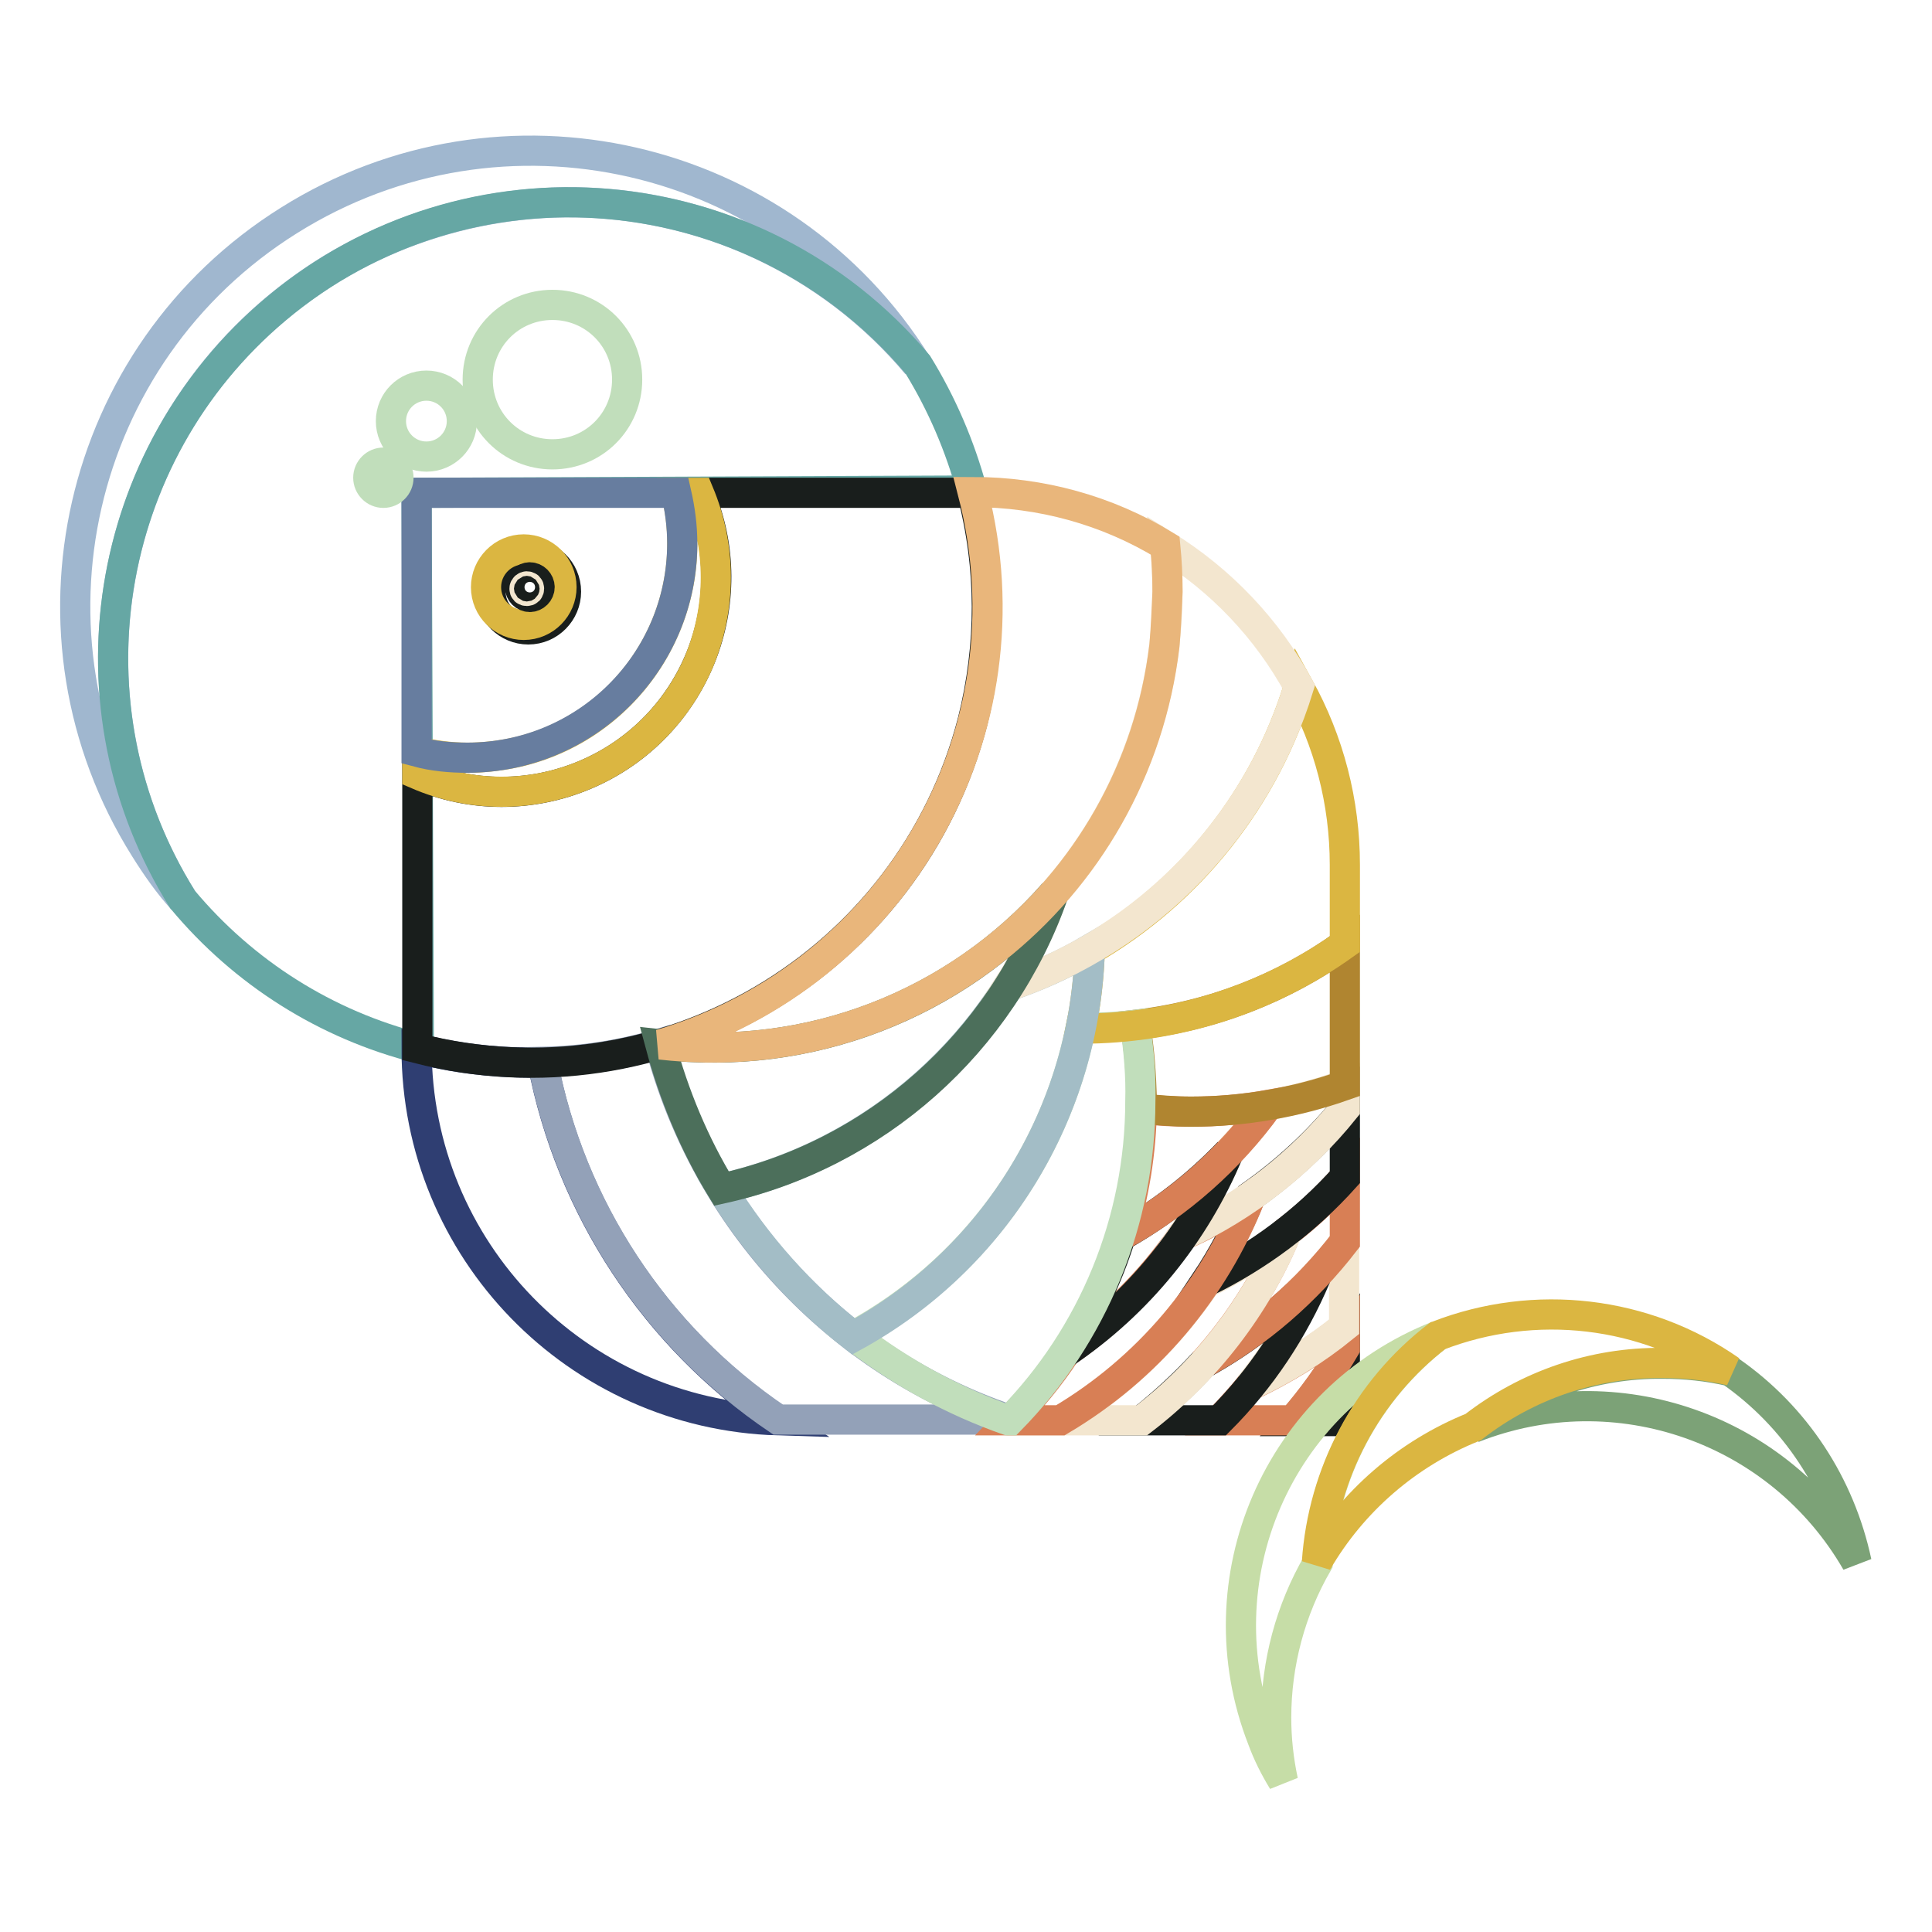<?xml version="1.0" encoding="utf-8"?>
<!-- Svg Vector Icons : http://www.onlinewebfonts.com/icon -->
<!DOCTYPE svg PUBLIC "-//W3C//DTD SVG 1.1//EN" "http://www.w3.org/Graphics/SVG/1.1/DTD/svg11.dtd">
<svg version="1.1" xmlns="http://www.w3.org/2000/svg" xmlns:xlink="http://www.w3.org/1999/xlink" x="0px" y="0px" viewBox="0 0 256 256" enable-background="new 0 0 256 256" xml:space="preserve">
<g> <path stroke-width="4" fill-opacity="0" stroke="#a0b7cf"  d="M75.1,26.8c17.9-0.1,34.9,7.8,46.4,21.5c-17.7-28.3-55-36.8-83.2-19.1c-28.3,17.7-36.8,55-19.1,83.2 c1.5,2.4,3.1,4.7,5,6.8C6.5,91,15.1,53.7,43.3,36C52.8,30.1,63.8,26.9,75.1,26.8z"/> <path stroke-width="4" fill-opacity="0" stroke="#66a7a4"  d="M55.5,138.9l-0.3-73.6l73.6-0.3c-1.6-5.9-4-11.5-7.2-16.7C100.1,22.8,62,19.5,36.5,41 c-23,19.4-28.3,52.7-12.3,78.2C32.3,128.9,43.2,135.8,55.5,138.9z"/> <path stroke-width="4" fill-opacity="0" stroke="#2f3e72"  d="M71.9,140.8h-1.5c-5.1,0-10.2-0.6-15.2-1.9c0,26.7,21.2,48.5,47.9,49.3C86.8,177.1,75.6,160.1,71.9,140.8z" /> <path stroke-width="4" fill-opacity="0" stroke="#93a1b8"  d="M87.4,138.3c-5,1.5-10.3,2.3-15.5,2.4c3.7,19.3,14.9,36.4,31.2,47.4h30.6 C110.9,180.4,93.5,161.6,87.4,138.3z"/> <path stroke-width="4" fill-opacity="0" stroke="#191e1c"  d="M128.8,65.3H92.6c6.2,14.4-0.5,31.1-14.9,37.3c-7.2,3.1-15.3,3.1-22.4,0v36.3c32.3,8.3,65.3-11.1,73.6-43.4 C131.4,85.5,131.4,75.2,128.8,65.3z M178.2,178.7c-2,3.4-4.3,6.6-6.9,9.6h6.9V178.7z"/> <path stroke-width="4" fill-opacity="0" stroke="#d87f55"  d="M178.2,175.8c-3.8,3.1-8.1,5.7-12.5,7.8c-1.3,1.6-2.7,3.1-4.1,4.6h9.7c2.6-3,4.9-6.2,6.9-9.6V175.8z"/> <path stroke-width="4" fill-opacity="0" stroke="#f3e6cf"  d="M174.3,169.1c-2.2,5.2-5.1,10.1-8.7,14.5c4.5-2.1,8.7-4.7,12.5-7.8v-11.2 C177,166.1,175.7,167.6,174.3,169.1z"/> <path stroke-width="4" fill-opacity="0" stroke="#191e1c"  d="M159.4,180.7c-2.5,2.7-5.2,5.2-8.1,7.5h10.3c5.5-5.5,9.8-12,12.8-19.1C170,173.7,165,177.6,159.4,180.7 L159.4,180.7z"/> <path stroke-width="4" fill-opacity="0" stroke="#d87f55"  d="M178.2,164.5V156c-2.3,2.6-4.9,5.1-7.7,7.2c-2.6,6.4-6.4,12.3-11,17.4C166.8,176.6,173.1,171.1,178.2,164.5 L178.2,164.5z"/> <path stroke-width="4" fill-opacity="0" stroke="#f3e6cf"  d="M170.5,163.3c-3.3,2.6-6.9,4.9-10.7,6.7c-5,7.4-11.5,13.6-19.2,18.2h10.7 C159.8,181.7,166.4,173.1,170.5,163.3z"/> <path stroke-width="4" fill-opacity="0" stroke="#191e1c"  d="M178.2,156v-9.1c-3.6,4.4-7.8,8.3-12.5,11.6c-1.6,4-3.6,7.8-6,11.4C166.7,166.5,173,161.8,178.2,156 L178.2,156z"/> <path stroke-width="4" fill-opacity="0" stroke="#d87f55"  d="M165.7,158.6c-2.8,2-5.8,3.7-9,5.1c-4.2,6.1-9.5,11.3-15.5,15.5c-2.1,3.2-4.6,6.2-7.3,9h6.6 C152,181.4,160.8,171,165.7,158.6L165.7,158.6z"/> <path stroke-width="4" fill-opacity="0" stroke="#f3e6cf"  d="M178.2,146.9v-3.2c-3.3,1.2-6.7,2.1-10.1,2.7c-1.6,2.2-3.4,4.3-5.3,6.3c-1.6,3.9-3.7,7.5-6.1,11 C165.1,159.8,172.4,154.1,178.2,146.9z"/> <path stroke-width="4" fill-opacity="0" stroke="#191e1c"  d="M162.8,152.7c-4.2,4.4-9,8.1-14.3,11.1c-1.7,5.5-4.2,10.6-7.3,15.4C150.8,172.7,158.3,163.5,162.8,152.7z" /> <path stroke-width="4" fill-opacity="0" stroke="#d87f55"  d="M168.1,146.4c-3.4,0.6-6.8,0.9-10.3,0.9c-2.2,0-4.4-0.1-6.5-0.4c-0.1,5.7-1,11.4-2.7,16.8 C156.2,159.5,162.9,153.6,168.1,146.4L168.1,146.4z"/> <path stroke-width="4" fill-opacity="0" stroke="#b08530"  d="M150.4,135.8c0.6,3.3,0.8,6.7,0.9,10v1.1c2.2,0.2,4.3,0.4,6.5,0.4c7,0,13.9-1.2,20.4-3.5v-18.7 C170,131,160.4,134.7,150.4,135.8z"/> <path stroke-width="4" fill-opacity="0" stroke="#c1debb"  d="M150.4,135.8c-2.4,0.3-4.8,0.4-7.2,0.4c-3.5,17.4-14.5,32.3-30.1,40.8c6.2,4.8,13.1,8.6,20.5,11.2h0.2 c11.1-11.3,17.3-26.5,17.3-42.3C151.2,142.6,150.9,139.2,150.4,135.8L150.4,135.8z"/> <path stroke-width="4" fill-opacity="0" stroke="#dbb641"  d="M172.1,91c-4.5,14.7-14.4,27.2-27.7,34.9c-0.1,3.5-0.5,7-1.2,10.4c12.6,0,24.8-3.9,35-11.2v-10.5 C178.2,106.3,176.1,98.2,172.1,91z"/> <path stroke-width="4" fill-opacity="0" stroke="#a3bdc6"  d="M144.4,125.8c-3.4,2-7,3.6-10.8,4.9c-8.6,13.6-22.3,23.3-38,26.8c4.6,7.5,10.6,14.2,17.5,19.6 C131.9,166.8,143.8,147.3,144.4,125.8z"/> <path stroke-width="4" fill-opacity="0" stroke="#f3e6cf"  d="M172.1,91c-4.2-7.7-10.3-14.1-17.7-18.7c0.2,2,0.3,4,0.3,6.1c0,14.7-5.4,29-15.1,40 c-1.5,4.3-3.5,8.4-6,12.3C152.1,124.4,166.4,109.6,172.1,91z"/> <path stroke-width="4" fill-opacity="0" stroke="#4c6f5b"  d="M139.6,118.4c-13,14.8-32.5,22.3-52.1,20c1.8,6.7,4.5,13.2,8.1,19.1C116,153,132.7,138.2,139.6,118.4z"/> <path stroke-width="4" fill-opacity="0" stroke="#e9b67b"  d="M154.7,78.4c0-2.1-0.1-4.1-0.3-6.1c-7.7-4.7-16.5-7.1-25.5-7.1c8.2,31.6-10.1,63.9-41.4,73.2 c33,3.8,62.9-19.8,66.8-52.9C154.5,83.1,154.6,80.7,154.7,78.4L154.7,78.4z"/> <path stroke-width="4" fill-opacity="0" stroke="#dbb641"  d="M92.6,65.3h-3c3.7,15.2-5.6,30.6-20.8,34.3c-2.2,0.5-4.5,0.8-6.8,0.8c-2.3,0-4.5-0.3-6.7-0.8v3 c14.4,6.2,31.1-0.5,37.3-14.9C95.6,80.5,95.6,72.5,92.6,65.3L92.6,65.3z"/> <path stroke-width="4" fill-opacity="0" stroke="#677d9f"  d="M90.4,72c0-2.3-0.3-4.5-0.8-6.7H55.2v34.3c2.2,0.6,4.5,0.8,6.7,0.8C77.7,100.4,90.4,87.7,90.4,72L90.4,72z" /> <path stroke-width="4" fill-opacity="0" stroke="#191e1c"  d="M65,78.4c0,2.8,2.3,5,5,5c2.8,0,5-2.3,5-5c0-2.8-2.3-5-5-5C67.2,73.3,65,75.6,65,78.4z"/> <path stroke-width="4" fill-opacity="0" stroke="#dbb641"  d="M64.4,77.8c0,2.8,2.3,5,5,5c2.8,0,5-2.3,5-5c0-2.8-2.3-5-5-5C66.6,72.8,64.4,75.1,64.4,77.8z"/> <path stroke-width="4" fill-opacity="0" stroke="#191e1c"  d="M68.9,77.8c0,0.7,0.6,1.3,1.3,1.3c0.7,0,1.3-0.6,1.3-1.3c0-0.7-0.6-1.3-1.3-1.3 C69.5,76.5,68.9,77.1,68.9,77.8z"/> <path stroke-width="4" fill-opacity="0" stroke="#f3e6cf"  d="M69.5,78c0,0.2,0.1,0.3,0.3,0.3s0.3-0.1,0.3-0.3c0,0,0,0,0,0c0-0.2-0.1-0.3-0.3-0.3 C69.7,77.7,69.5,77.8,69.5,78C69.5,78,69.5,78,69.5,78z"/> <path stroke-width="4" fill-opacity="0" stroke="#c1debb"  d="M51.8,55.8c0,2.6,2.1,4.7,4.7,4.7s4.7-2.1,4.7-4.7c0,0,0,0,0,0c0-2.6-2.1-4.7-4.7-4.7S51.8,53.2,51.8,55.8 C51.8,55.8,51.8,55.8,51.8,55.8z"/> <path stroke-width="4" fill-opacity="0" stroke="#c1debb"  d="M48.8,63.3c0,1.1,0.9,2,2,2c1.1,0,2-0.9,2-2c0,0,0,0,0,0c0-1.1-0.9-2-2-2C49.7,61.3,48.8,62.2,48.8,63.3 C48.8,63.3,48.8,63.3,48.8,63.3z"/> <path stroke-width="4" fill-opacity="0" stroke="#c1debb"  d="M63.3,50.3c0,5.5,4.4,9.9,9.9,9.9c5.5,0,9.9-4.4,9.9-9.9s-4.4-9.9-9.9-9.9C67.7,40.4,63.3,44.8,63.3,50.3 L63.3,50.3z"/> <path stroke-width="4" fill-opacity="0" stroke="#7ca277"  d="M195.2,189.2c19-7.5,40.6,0.1,50.8,17.8c-2.2-10.3-8.1-19.3-16.7-25.3c-3-0.7-6-1-9-1 C211.2,180.6,202.4,183.7,195.2,189.2L195.2,189.2z"/> <path stroke-width="4" fill-opacity="0" stroke="#c6dda7"  d="M190.5,177c-21.2,8.4-31.5,32.3-23.2,53.5c0.7,1.9,1.6,3.7,2.7,5.5c-0.6-2.8-0.9-5.6-0.9-8.4 c0-7.2,1.9-14.3,5.5-20.5C175.3,195.2,181.1,184.3,190.5,177z"/> <path stroke-width="4" fill-opacity="0" stroke="#dbb641"  d="M190.5,177c-9.4,7.2-15.2,18.2-16,30c4.7-8.1,12-14.4,20.7-17.9c7.2-5.6,16-8.6,25.1-8.5c3,0,6,0.3,9,1 C218,173.7,203.4,172,190.5,177z"/></g>
</svg>